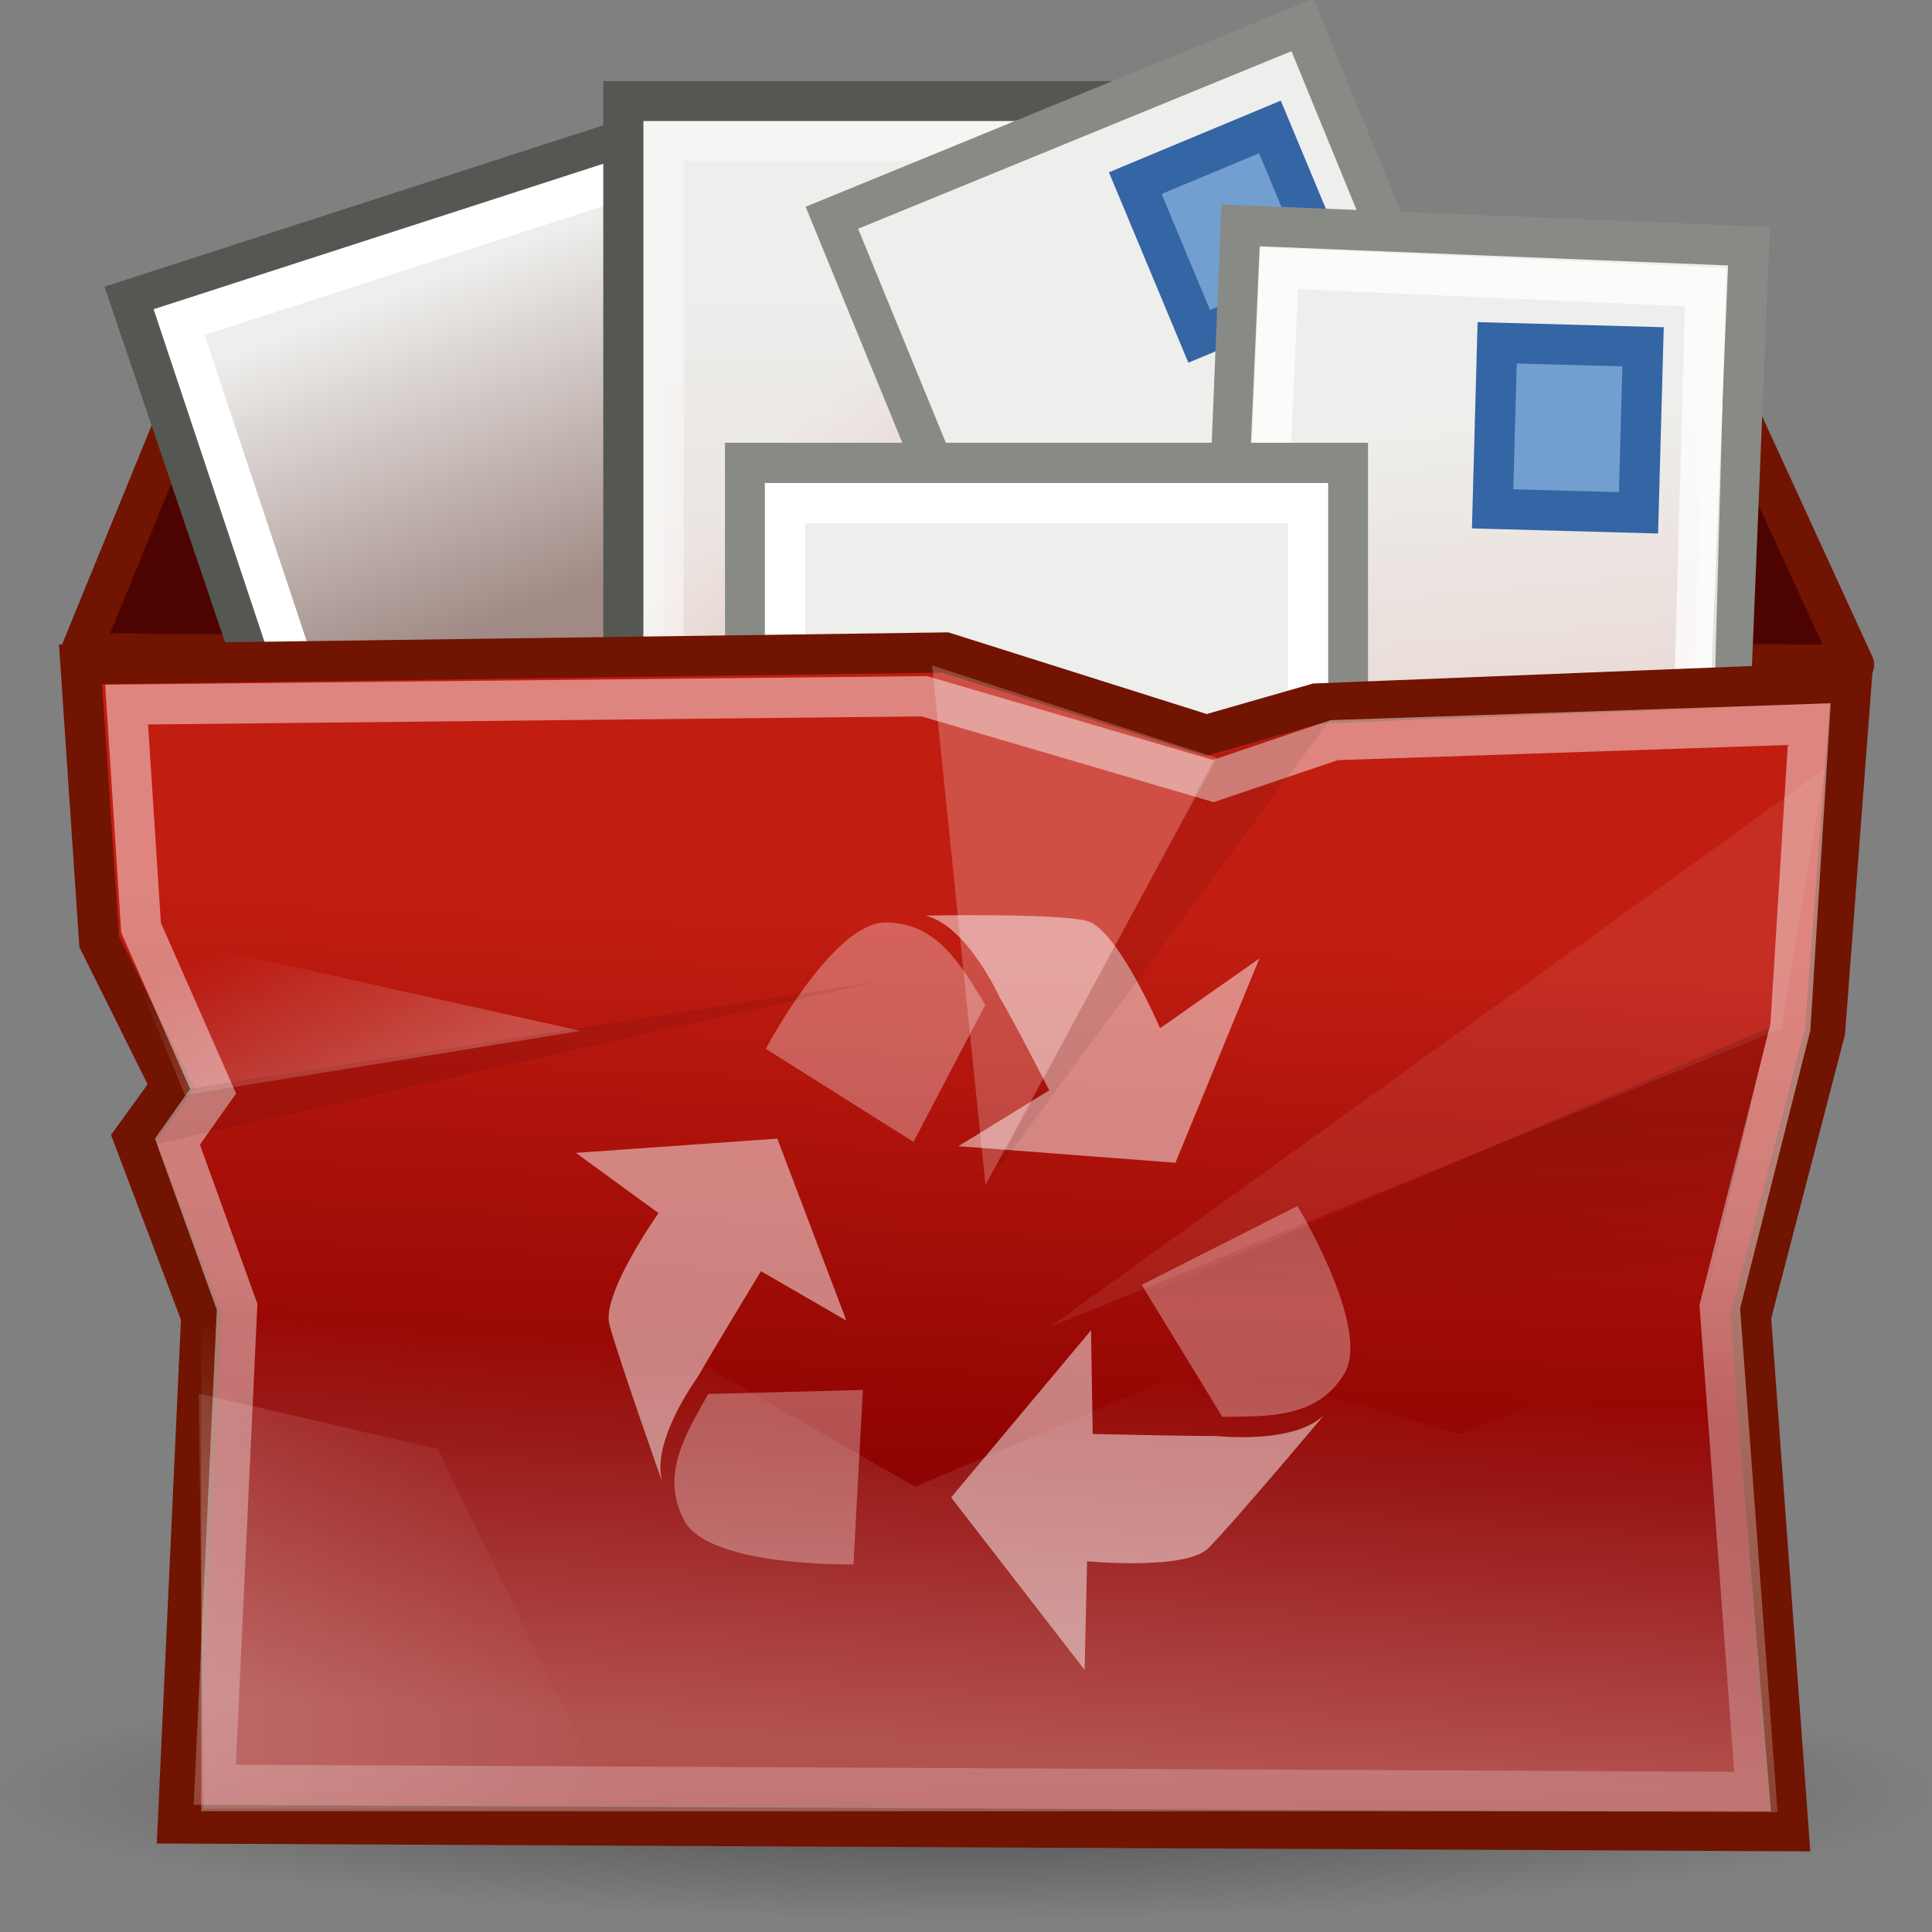 <?xml version="1.0" encoding="UTF-8" standalone="no"?>
<!-- Created with Inkscape (http://www.inkscape.org/) -->
<svg xmlns:i="&amp;ns_ai;" xmlns:dc="http://purl.org/dc/elements/1.1/" xmlns:cc="http://web.resource.org/cc/" xmlns:rdf="http://www.w3.org/1999/02/22-rdf-syntax-ns#" xmlns:svg="http://www.w3.org/2000/svg" xmlns="http://www.w3.org/2000/svg" xmlns:xlink="http://www.w3.org/1999/xlink" xmlns:sodipodi="http://sodipodi.sourceforge.net/DTD/sodipodi-0.dtd" xmlns:inkscape="http://www.inkscape.org/namespaces/inkscape" width="48px" height="48px" id="svg57" sodipodi:version="0.32" inkscape:version="0.44.1" sodipodi:docbase="f:\incoming" sodipodi:docname="Mail-mark-junk.svg" inkscape:export-filename="f:\incoming\mail-mark-junk.png" inkscape:export-xdpi="1125" inkscape:export-ydpi="1125">
  <rect width="100%" height="100%" fill="#808080" stroke="none"/>
  <defs id="defs3">
    <linearGradient id="linearGradient8205">
      <stop style="stop-color:#eeeeec;stop-opacity:1;" offset="0" id="stop8207"/>
      <stop style="stop-color:#eeeeec;stop-opacity:0;" offset="1" id="stop8209"/>
    </linearGradient>
    <linearGradient inkscape:collect="always" id="linearGradient4639">
      <stop style="stop-color:#000000;stop-opacity:1;" offset="0" id="stop4641"/>
      <stop style="stop-color:#000000;stop-opacity:0;" offset="1" id="stop4643"/>
    </linearGradient>
    <linearGradient inkscape:collect="always" id="linearGradient4629">
      <stop style="stop-color:#ffffff;stop-opacity:1;" offset="0" id="stop4631"/>
      <stop style="stop-color:#ffffff;stop-opacity:0;" offset="1" id="stop4633"/>
    </linearGradient>
    <linearGradient inkscape:collect="always" id="linearGradient4617">
      <stop style="stop-color:#ffffff;stop-opacity:1;" offset="0" id="stop4619"/>
      <stop style="stop-color:#ffffff;stop-opacity:0;" offset="1" id="stop4621"/>
    </linearGradient>
    <linearGradient id="linearGradient4607">
      <stop style="stop-color:#000000;stop-opacity:1" offset="0" id="stop4609"/>
      <stop style="stop-color:#000000;stop-opacity:0;" offset="1" id="stop4611"/>
    </linearGradient>
    <linearGradient inkscape:collect="always" id="linearGradient4296">
      <stop style="stop-color:#000000;stop-opacity:1;" offset="0" id="stop4298"/>
      <stop style="stop-color:#000000;stop-opacity:0;" offset="1" id="stop4300"/>
    </linearGradient>
    <linearGradient inkscape:collect="always" id="linearGradient4272">
      <stop style="stop-color:#ffffff;stop-opacity:1;" offset="0" id="stop4274"/>
      <stop style="stop-color:#ffffff;stop-opacity:0;" offset="1" id="stop4276"/>
    </linearGradient>
    <linearGradient id="linearGradient4246">
      <stop style="stop-color:#eeeeec;stop-opacity:1;" offset="0" id="stop4248"/>
      <stop style="stop-color:#e1bdb6;stop-opacity:1;" offset="1" id="stop4250"/>
    </linearGradient>
    <linearGradient id="linearGradient4238">
      <stop style="stop-color:#eeeeec;stop-opacity:1;" offset="0" id="stop4240"/>
      <stop style="stop-color:#a18a85;stop-opacity:1;" offset="1" id="stop4242"/>
    </linearGradient>
    <linearGradient id="linearGradient4133">
      <stop style="stop-color:#c11d11;stop-opacity:1;" offset="0" id="stop4135"/>
      <stop style="stop-color:#8f0402;stop-opacity:1;" offset="1" id="stop4137"/>
    </linearGradient>
    <linearGradient id="linearGradient368">
      <stop style="stop-color:#ffffff;stop-opacity:0.103;" offset="0" id="stop369"/>
      <stop style="stop-color:#ffffff;stop-opacity:0;" offset="1" id="stop372"/>
    </linearGradient>
    <linearGradient id="linearGradient1065">
      <stop style="stop-color:#b5c051;stop-opacity:1;" offset="0" id="stop1066"/>
      <stop style="stop-color:#858e3f;stop-opacity:1;" offset="1" id="stop1067"/>
    </linearGradient>
    <linearGradient style="fill-rule:nonzero;" y2="72.609" x2="192.386" y1="72.609" x1="78.246" gradientUnits="userSpaceOnUse" id="linearGradient641">
      <stop id="stop642" style="stop-color:#f9feff;stop-opacity:1;" offset="0"/>
      <stop id="stop643" style="stop-color:#afb4b6;stop-opacity:1;" offset="1"/>
    </linearGradient>
    <linearGradient id="linearGradient513">
      <stop id="stop514" offset="0" style="stop-color:#696969;stop-opacity:1;"/>
      <stop id="stop515" offset="1" style="stop-color:#ffffff;stop-opacity:1;"/>
    </linearGradient>
    <linearGradient id="linearGradient508">
      <stop id="stop509" offset="0" style="stop-color:#b0b0b0;stop-opacity:1;"/>
      <stop id="stop510" offset="1" style="stop-color:#b0b0b0;stop-opacity:1;"/>
    </linearGradient>
    <linearGradient style="fill-rule:nonzero;" y2="72.609" x2="192.386" y1="72.609" x1="78.246" gradientUnits="userSpaceOnUse" id="linearGradient477">
      <stop id="stop478" style="stop-color:#e4e9ea;stop-opacity:1;" offset="0"/>
      <stop id="stop479" style="stop-color:#85898A;fill-rule:nonzero;" offset="1"/>
    </linearGradient>
    <linearGradient id="linearGradient454">
      <stop id="stop455" offset="0" style="stop-color:#ffffff;stop-opacity:1;"/>
      <stop id="stop457" offset="0.5" style="stop-color:#bebebe;stop-opacity:1;"/>
      <stop id="stop456" offset="1" style="stop-color:#b0b0b0;stop-opacity:1;"/>
    </linearGradient>
    <linearGradient id="linearGradient177">
      <stop id="stop178" offset="0" style="stop-color:#ffffff;stop-opacity:1;"/>
      <stop id="stop179" offset="1" style="stop-color:#b0b0b0;stop-opacity:1;"/>
    </linearGradient>
    <linearGradient id="linearGradient172">
      <stop id="stop173" offset="0" style="stop-color:#616c08;stop-opacity:1;"/>
      <stop id="stop174" offset="1" style="stop-color:#495106;stop-opacity:1;"/>
    </linearGradient>
    <linearGradient id="linearGradient161">
      <stop id="stop162" offset="0" style="stop-color:#575955;stop-opacity:1;"/>
      <stop id="stop163" offset="1" style="stop-color:#7c7e79;stop-opacity:1;"/>
    </linearGradient>
    <linearGradient id="linearGradient157">
      <stop id="stop158" offset="0" style="stop-color:#babdb6;stop-opacity:1;"/>
      <stop id="stop159" offset="1" style="stop-color:#f1f5ec;stop-opacity:1;"/>
    </linearGradient>
    <linearGradient id="linearGradient1869">
      <stop style="stop-color:#eff3f4;stop-opacity:1;" offset="0" id="stop1870"/>
      <stop style="stop-color:#939596;stop-opacity:1;" offset="1" id="stop1871"/>
    </linearGradient>
    <linearGradient gradientUnits="userSpaceOnUse" y2="21.17" x2="19.738" y1="21.17" x1="2.933" gradientTransform="matrix(2.375,0,0,0.507,-2.8,1.718)" id="linearGradient164" xlink:href="#linearGradient161" inkscape:collect="always"/>
    <radialGradient r="5.643" fy="20.453" fx="16.281" cy="20.453" cx="16.281" gradientTransform="matrix(2.202,0,0,0.575,-13.841,2.537)" gradientUnits="userSpaceOnUse" id="radialGradient605" xlink:href="#linearGradient477" inkscape:collect="always"/>
    <linearGradient y2="14.749" x2="18.087" y1="11.165" x1="14.249" gradientTransform="matrix(1.4,0,0,0.904,-3.998,2.637)" gradientUnits="userSpaceOnUse" id="linearGradient606" xlink:href="#linearGradient454" inkscape:collect="always"/>
    <linearGradient y2="122.611" x2="132.988" y1="116.664" x1="128.352" gradientTransform="scale(1.244,0.804)" gradientUnits="userSpaceOnUse" id="linearGradient607" xlink:href="#linearGradient177" inkscape:collect="always"/>
    <linearGradient y2="14.745" x2="20.136" y1="8.725" x1="9.963" gradientTransform="matrix(1.4,0,0,0.904,-3.998,2.682)" gradientUnits="userSpaceOnUse" id="linearGradient608" xlink:href="#linearGradient177" inkscape:collect="always"/>
    <linearGradient y2="10.115" x2="40.437" y1="2.349" x1="24.163" gradientTransform="matrix(1.125,0,0,1.125,-3.998,2.637)" gradientUnits="userSpaceOnUse" id="linearGradient609" xlink:href="#linearGradient477" inkscape:collect="always"/>
    <linearGradient y2="24.077" x2="-36.301" y1="18.817" x1="-32.4" gradientTransform="matrix(-1.449,0.287,-0.469,0.966,-2.706,2.339)" gradientUnits="userSpaceOnUse" id="linearGradient610" xlink:href="#linearGradient513" inkscape:collect="always"/>
    <linearGradient y2="20.664" x2="45.131" y1="13.132" x1="36.155" gradientTransform="matrix(0.826,0.763,0.763,-0.826,-30.965,-7.611)" gradientUnits="userSpaceOnUse" id="linearGradient611" xlink:href="#linearGradient477" inkscape:collect="always"/>
    <linearGradient y2="9.362" x2="13.763" y1="14.036" x1="16.552" gradientTransform="matrix(1.4,0,0,0.904,-2.866,2.113)" gradientUnits="userSpaceOnUse" id="linearGradient612" xlink:href="#linearGradient177" inkscape:collect="always"/>
    <linearGradient y2="14.745" x2="20.136" y1="8.725" x1="9.963" gradientTransform="matrix(1.027,-0.135,0.528,0.536,8.117,6.748)" gradientUnits="userSpaceOnUse" id="linearGradient613" xlink:href="#linearGradient508" inkscape:collect="always"/>
    <linearGradient y2="137.972" x2="136.986" y1="67.365" x1="81.308" gradientTransform="scale(1.244,0.804)" gradientUnits="userSpaceOnUse" id="linearGradient632" xlink:href="#linearGradient177" inkscape:collect="always"/>
    <radialGradient gradientUnits="userSpaceOnUse" r="13.266" fy="8.93" fx="39.148" cy="8.93" cx="39.148" gradientTransform="matrix(0.879,0,0,1.026,1.238,4.735)" id="radialGradient640" xlink:href="#linearGradient641" inkscape:collect="always"/>
    <linearGradient inkscape:collect="always" xlink:href="#linearGradient4133" id="linearGradient4139" x1="24" y1="23.251" x2="23.423" y2="36.421" gradientUnits="userSpaceOnUse" gradientTransform="matrix(1,0,0,1.013,0,-0.582)"/>
    <linearGradient inkscape:collect="always" xlink:href="#linearGradient161" id="linearGradient4190" gradientUnits="userSpaceOnUse" gradientTransform="matrix(2.375,0,0,0.507,-69.325,13.168)" x1="2.933" y1="21.17" x2="19.738" y2="21.17"/>
    <linearGradient inkscape:collect="always" xlink:href="#linearGradient157" id="linearGradient4192" gradientUnits="userSpaceOnUse" gradientTransform="matrix(0.772,0,0,1.558,-69.325,13.168)" x1="55.208" y1="6.89" x2="60.686" y2="6.89"/>
    <linearGradient inkscape:collect="always" xlink:href="#linearGradient508" id="linearGradient4194" gradientUnits="userSpaceOnUse" gradientTransform="matrix(1.027,-0.135,0.528,0.536,-58.408,18.198)" x1="9.963" y1="8.725" x2="20.136" y2="14.745"/>
    <linearGradient inkscape:collect="always" xlink:href="#linearGradient177" id="linearGradient4196" gradientUnits="userSpaceOnUse" gradientTransform="matrix(1.4,0,0,0.904,-69.39,13.563)" x1="16.552" y1="14.036" x2="13.763" y2="9.362"/>
    <linearGradient inkscape:collect="always" xlink:href="#linearGradient477" id="linearGradient4198" gradientUnits="userSpaceOnUse" gradientTransform="matrix(0.826,0.763,0.763,-0.826,-97.489,3.839)" x1="36.155" y1="13.132" x2="45.131" y2="20.664"/>
    <linearGradient inkscape:collect="always" xlink:href="#linearGradient513" id="linearGradient4200" gradientUnits="userSpaceOnUse" gradientTransform="matrix(-1.449,0.287,-0.469,0.966,-69.231,13.789)" x1="-32.4" y1="18.817" x2="-36.301" y2="24.077"/>
    <linearGradient inkscape:collect="always" xlink:href="#linearGradient477" id="linearGradient4202" gradientUnits="userSpaceOnUse" gradientTransform="matrix(1.125,0,0,1.125,-70.523,14.087)" x1="24.163" y1="2.349" x2="40.437" y2="10.115"/>
    <linearGradient inkscape:collect="always" xlink:href="#linearGradient177" id="linearGradient4204" gradientUnits="userSpaceOnUse" gradientTransform="matrix(1.4,0,0,0.904,-70.523,14.132)" x1="9.963" y1="8.725" x2="20.136" y2="14.745"/>
    <linearGradient inkscape:collect="always" xlink:href="#linearGradient177" id="linearGradient4208" gradientUnits="userSpaceOnUse" gradientTransform="scale(1.244,0.804)" x1="128.352" y1="116.664" x2="132.988" y2="122.611"/>
    <linearGradient inkscape:collect="always" xlink:href="#linearGradient454" id="linearGradient4210" gradientUnits="userSpaceOnUse" gradientTransform="matrix(1.4,0,0,0.904,-70.523,14.087)" x1="14.249" y1="11.165" x2="18.087" y2="14.749"/>
    <radialGradient inkscape:collect="always" xlink:href="#linearGradient477" id="radialGradient4212" gradientUnits="userSpaceOnUse" gradientTransform="matrix(2.202,0,0,0.575,-80.366,13.987)" cx="16.281" cy="20.453" fx="16.281" fy="20.453" r="5.643"/>
    <linearGradient inkscape:collect="always" xlink:href="#linearGradient4238" id="linearGradient4244" x1="12.25" y1="11.688" x2="15.345" y2="19.688" gradientUnits="userSpaceOnUse" gradientTransform="translate(-3.75,-4.938)"/>
    <linearGradient inkscape:collect="always" xlink:href="#linearGradient4246" id="linearGradient4252" x1="21.495" y1="8.25" x2="25.938" y2="12.188" gradientUnits="userSpaceOnUse" gradientTransform="matrix(0.976,0,0,1,0.675,0)"/>
    <linearGradient inkscape:collect="always" xlink:href="#linearGradient4238" id="linearGradient4256" gradientUnits="userSpaceOnUse" x1="12.25" y1="11.688" x2="15.345" y2="19.688" gradientTransform="translate(-2.532,-4.376)"/>
    <linearGradient inkscape:collect="always" xlink:href="#linearGradient4246" id="linearGradient4260" gradientUnits="userSpaceOnUse" x1="20.849" y1="6.244" x2="20.769" y2="21.465" gradientTransform="matrix(0.967,0,0,0.997,1.803,0.992)"/>
    <linearGradient inkscape:collect="always" xlink:href="#linearGradient4272" id="linearGradient4278" x1="27.07" y1="31.156" x2="27.833" y2="55.964" gradientUnits="userSpaceOnUse" gradientTransform="matrix(1,0,0,1.01,0,-0.463)"/>
    <radialGradient inkscape:collect="always" xlink:href="#linearGradient4296" id="radialGradient4302" cx="24.263" cy="45.26" fx="24.263" fy="45.26" r="22.848" gradientTransform="matrix(1.02,-8.363930e-7,1.721724e-7,7.394222e-2,-0.489,41.913)" gradientUnits="userSpaceOnUse"/>
    <linearGradient inkscape:collect="always" xlink:href="#linearGradient4607" id="linearGradient4613" x1="25.102" y1="19.49" x2="26.378" y2="34" gradientUnits="userSpaceOnUse"/>
    <linearGradient inkscape:collect="always" xlink:href="#linearGradient4617" id="linearGradient4623" x1="21.854" y1="43.122" x2="22.479" y2="33.699" gradientUnits="userSpaceOnUse"/>
    <linearGradient inkscape:collect="always" xlink:href="#linearGradient4629" id="linearGradient4635" x1="8.647" y1="27.205" x2="6.999" y2="23.033" gradientUnits="userSpaceOnUse"/>
    <linearGradient inkscape:collect="always" xlink:href="#linearGradient4639" id="linearGradient4645" x1="39.368" y1="27.821" x2="39.52" y2="32.404" gradientUnits="userSpaceOnUse" gradientTransform="translate(-0.354,0)"/>
    <linearGradient inkscape:collect="always" xlink:href="#linearGradient4272" id="linearGradient4663" x1="4.938" y1="39.781" x2="15.219" y2="39.781" gradientUnits="userSpaceOnUse"/>
    <linearGradient inkscape:collect="always" xlink:href="#linearGradient4246" id="linearGradient8211" x1="36.231" y1="8.84" x2="38.074" y2="22.201" gradientUnits="userSpaceOnUse"/>
  </defs>
  <sodipodi:namedview showborder="true" id="base" pagecolor="#ffffff" bordercolor="#666666" borderopacity="0.18" inkscape:pageopacity="0.0" inkscape:pageshadow="2" inkscape:zoom="8" inkscape:cx="18.617173" inkscape:cy="24.611588" inkscape:current-layer="layer1" showgrid="false" inkscape:grid-bbox="true" inkscape:document-units="px" inkscape:window-width="1024" inkscape:window-height="667" inkscape:window-x="-4" inkscape:window-y="26" inkscape:showpageshadow="false" stroke="#555753" fill="#8f5902" showguides="true" inkscape:guide-bbox="true"/>
  <g id="layer1" inkscape:label="Layer 1" inkscape:groupmode="layer">
    <path sodipodi:type="arc" style="opacity:0.414;fill:url(#radialGradient4302);fill-opacity:1;stroke:none;stroke-width:1;stroke-linecap:round;stroke-linejoin:round;stroke-miterlimit:4;stroke-dasharray:none;stroke-dashoffset:0;stroke-opacity:1" id="path4284" sodipodi:cx="24.262602" sodipodi:cy="45.259960" sodipodi:rx="22.848389" sodipodi:ry="1.8561553" d="M 47.111 45.26 A 22.848 1.856 0 1 1  1.414,45.26 A 22.848 1.856 0 1 1  47.111 45.26 z" transform="matrix(1.05,0,0,1.886,-1.485,-40.843)"/>
    <path style="color:#000000;fill:#684101;fill-opacity:1;fill-rule:evenodd;stroke:none;stroke-width:0;stroke-linecap:butt;stroke-linejoin:miter;marker:none;marker-start:none;marker-mid:none;marker-end:none;stroke-miterlimit:4;stroke-dashoffset:0;stroke-opacity:1;visibility:visible;display:block" d="M 7.715,8.275 C 6.73,8.262 6.666,8.224 6.445,8.921 C 6.393,9.082 4.331,15.417 4.25,15.662 C 3.976,16.498 4.364,16.719 5.318,16.702 C 5.656,16.696 42.665,16.702 43.203,16.702 C 43.967,16.702 44.193,16.45 44.021,15.857 C 43.951,15.615 41.08,8.852 41.003,8.731 C 40.646,8.194 40.708,8.195 40.086,8.187 C 39.969,8.186 7.831,8.276 7.715,8.275 z " id="path1864" sodipodi:nodetypes="cssssscss"/>
    <path style="color:#000000;fill:#c17d11;fill-opacity:1;fill-rule:evenodd;stroke:none;stroke-width:0;stroke-linecap:butt;stroke-linejoin:miter;marker:none;marker-start:none;marker-mid:none;marker-end:none;stroke-miterlimit:4;stroke-dashoffset:0;stroke-opacity:1;visibility:visible;display:block" d="M 40.138,8.185 C 40.589,8.189 40.721,8.18 41.01,8.724 C 41.049,8.799 43.884,15.518 43.986,15.763 C 44.332,16.71 43.673,16.691 42.627,16.718 C 42.428,16.718 40.078,16.696 39.847,16.696 L 40.138,8.185 z " id="path1888" sodipodi:nodetypes="cscccc"/>
    <path style="fill:#4d0401;fill-opacity:1;fill-rule:evenodd;stroke:#711401;stroke-width:1px;stroke-linecap:butt;stroke-linejoin:round;stroke-opacity:1" d="M 5.562,7.5 L 1.992,16.232 L 46.062,16.518 L 41.875,7.388 L 5.562,7.5 z " id="path4121" sodipodi:nodetypes="ccccc"/>
    <path style="fill:url(#linearGradient4244);fill-opacity:1;fill-rule:evenodd;stroke:#555753;stroke-width:1px;stroke-linecap:butt;stroke-linejoin:miter;stroke-opacity:1" d="M 6.959,18.435 L 3.233,7.442 L 15.253,3.553 L 18.082,11.95 L 6.959,18.435 z " id="path4234" sodipodi:nodetypes="ccccc"/>
    <path style="opacity:1;fill:url(#linearGradient4256);fill-opacity:1;fill-rule:evenodd;stroke:#ffffff;stroke-width:1px;stroke-linecap:butt;stroke-linejoin:miter;stroke-opacity:1" d="M 7.427,16.933 L 4.45,8.003 L 16.471,4.114 L 19.3,17.073 L 7.427,16.933 z " id="path4254" sodipodi:nodetypes="ccccc"/>
    <rect style="opacity:1;fill:url(#linearGradient4252);fill-opacity:1;stroke:#555753;stroke-width:1;stroke-linecap:round;stroke-linejoin:miter;stroke-miterlimit:4;stroke-dasharray:none;stroke-dashoffset:0;stroke-opacity:1" id="rect4226" width="12.338" height="14.342" x="15.488" y="2.514"/>
    <rect style="opacity:0.441;fill:url(#linearGradient4260);fill-opacity:1;stroke:white;stroke-width:1;stroke-linecap:round;stroke-linejoin:miter;stroke-miterlimit:4;stroke-dasharray:none;stroke-dashoffset:0;stroke-opacity:1" id="rect4258" width="12.227" height="14.299" x="16.484" y="3.499"/>
    <rect style="opacity:1;fill:#eeeeec;fill-opacity:1;stroke:#888a85;stroke-width:1;stroke-linecap:round;stroke-linejoin:miter;stroke-miterlimit:4;stroke-dasharray:none;stroke-dashoffset:0;stroke-opacity:1" id="rect4228" width="12.64" height="19.18" x="17.08" y="12.847" transform="matrix(0.925,-0.379,0.379,0.925,0,0)"/>
    <rect style="opacity:1;fill:#729fcf;fill-opacity:1;stroke:#3465a4;stroke-width:1;stroke-linecap:round;stroke-linejoin:miter;stroke-miterlimit:4;stroke-dasharray:none;stroke-dashoffset:0;stroke-opacity:1" id="rect4262" width="3.625" height="4.125" x="24.278" y="15.056" transform="matrix(0.923,-0.385,0.385,0.923,0,0)"/>
    <rect style="opacity:1;fill:#eeeeec;fill-opacity:1;stroke:#888a85;stroke-width:1;stroke-linecap:round;stroke-linejoin:miter;stroke-miterlimit:4;stroke-dasharray:none;stroke-dashoffset:0;stroke-opacity:1" id="rect4232" width="12.64" height="19.18" x="31.034" y="4.335" transform="matrix(0.999,4.087528e-2,-4.087528e-2,0.999,0,0)"/>
    <path transform="matrix(0.999,4.721023e-2,-3.538796e-2,0.999,0,0)" style="opacity:0.753;fill:url(#linearGradient8211);fill-opacity:1.0;stroke:#ffffff;stroke-width:1;stroke-linecap:round;stroke-linejoin:miter;stroke-miterlimit:4;stroke-dashoffset:0;stroke-opacity:1" d="M 31.987,5.156 L 42.598,5.128 L 42.752,24.275 L 31.808,24.275 L 31.987,5.156 z " id="rect4264" sodipodi:nodetypes="ccccc"/>
    <rect style="opacity:1;fill:#eeeeec;fill-opacity:1;stroke:#888a85;stroke-width:1;stroke-linecap:round;stroke-linejoin:miter;stroke-miterlimit:4;stroke-dasharray:none;stroke-dashoffset:0;stroke-opacity:1" id="rect4266" width="14.976" height="10.188" x="18.512" y="11.5"/>
    <rect style="opacity:1;fill:none;fill-opacity:1;stroke:#ffffff;stroke-width:1;stroke-linecap:round;stroke-linejoin:miter;stroke-miterlimit:4;stroke-dasharray:none;stroke-dashoffset:0;stroke-opacity:1" id="rect4268" width="12.995" height="10.188" x="19.503" y="12.5"/>
    <path style="fill:url(#linearGradient4139);fill-opacity:1;fill-rule:evenodd;stroke:#711401;stroke-width:1;stroke-linecap:butt;stroke-linejoin:miter;stroke-miterlimit:4;stroke-dasharray:none;stroke-opacity:1" d="M 2,16.506 L 2.464,23.397 L 4.25,26.987 L 3.321,28.272 L 5,32.709 L 4.419,45.303 L 44.438,45.494 L 43.5,32.709 L 45.343,25.624 L 46,16.948 L 32.704,17.479 L 29.973,18.262 L 23.487,16.212 L 2,16.506 z " id="path4123" sodipodi:nodetypes="cccccccccccccc"/>
    <path style="fill:url(#linearGradient4663);fill-opacity:1.0;fill-rule:evenodd;stroke:none;stroke-width:1px;stroke-linecap:butt;stroke-linejoin:miter;stroke-opacity:1;opacity:0.133" d="M 4.938,34.625 L 10.875,36 L 15.219,44.938 L 5.062,44.938 L 4.938,34.625 z " id="path4127" sodipodi:nodetypes="ccccc"/>
    <g style="fill:#ffffff;fill-opacity:0.488" transform="matrix(1.42,0,0,1.42,-67.254,-7.485)" id="g144">
      <path sodipodi:nodetypes="ccccccscc" id="path41" d="M 64.131,25.325 L 67.928,25.615 L 69.396,22.041 L 67.659,23.262 C 67.659,23.262 66.914,21.524 66.379,21.384 C 65.843,21.245 63.559,21.291 63.559,21.291 C 64.286,21.471 64.85,22.72 64.859,22.734 C 65.086,23.104 65.72,24.348 65.72,24.348 L 64.131,25.325 z " style="fill-rule:evenodd;stroke:none;stroke-width:1px;stroke-linecap:butt;stroke-linejoin:miter;stroke-opacity:1"/>
      <path sodipodi:nodetypes="ccczc" id="path130" d="M 64.601,22.853 L 63.344,25.25 L 60.76,23.621 C 60.76,23.621 61.932,21.41 62.855,21.41 C 63.786,21.41 64.202,22.212 64.601,22.853 z " style="color:#000000;fill-opacity:0.31;fill-rule:evenodd;stroke:none;stroke-width:1px;stroke-linecap:butt;stroke-linejoin:miter;stroke-miterlimit:4;stroke-dashoffset:0;stroke-opacity:1;marker:none;marker-start:none;marker-mid:none;marker-end:none;visibility:visible;display:inline;overflow:visible"/>
      <path sodipodi:nodetypes="ccccccscc" id="path139" d="M 66.451,28.546 L 64.003,31.471 L 66.339,34.488 L 66.382,32.588 C 66.382,32.588 68.103,32.75 68.498,32.363 C 68.893,31.975 70.536,30.021 70.536,30.021 C 70.008,30.552 68.647,30.395 68.631,30.395 C 68.197,30.4 66.48,30.36 66.48,30.36 L 66.451,28.546 z " style="fill-rule:evenodd;stroke:none;stroke-width:1px;stroke-linecap:butt;stroke-linejoin:miter;stroke-opacity:1"/>
      <path sodipodi:nodetypes="ccczc" id="path140" d="M 68.748,30.061 L 67.337,27.751 L 70.063,26.372 C 70.063,26.372 71.358,28.513 70.884,29.305 C 70.405,30.104 69.503,30.049 68.748,30.061 z " style="color:#000000;fill-opacity:0.31;fill-rule:evenodd;stroke:none;stroke-width:1px;stroke-linecap:butt;stroke-linejoin:miter;stroke-miterlimit:4;stroke-dashoffset:0;stroke-opacity:1;marker:none;marker-start:none;marker-mid:none;marker-end:none;visibility:visible;display:inline;overflow:visible"/>
      <path sodipodi:nodetypes="ccccccscc" id="path142" d="M 62.17,28.376 L 60.962,25.193 L 57.438,25.442 L 58.884,26.496 C 58.884,26.496 57.885,27.906 58.024,28.442 C 58.163,28.977 58.947,31.196 58.947,31.196 C 58.75,30.474 59.565,29.373 59.573,29.358 C 59.785,28.98 60.676,27.512 60.676,27.512 L 62.17,28.376 z " style="fill-rule:evenodd;stroke:none;stroke-width:1px;stroke-linecap:butt;stroke-linejoin:miter;stroke-opacity:1"/>
      <path sodipodi:nodetypes="ccczc" id="path143" d="M 59.753,29.661 L 62.459,29.59 L 62.295,32.641 C 62.295,32.641 59.793,32.695 59.343,31.889 C 58.889,31.076 59.387,30.321 59.753,29.661 z " style="color:#000000;fill-opacity:0.31;fill-rule:evenodd;stroke:none;stroke-width:1px;stroke-linecap:butt;stroke-linejoin:miter;stroke-miterlimit:4;stroke-dashoffset:0;stroke-opacity:1;marker:none;marker-start:none;marker-mid:none;marker-end:none;visibility:visible;display:inline;overflow:visible"/>
    </g>
    <rect style="opacity:1;fill:#729fcf;fill-opacity:1;stroke:#3465a4;stroke-width:1;stroke-linecap:round;stroke-linejoin:miter;stroke-miterlimit:4;stroke-dasharray:none;stroke-dashoffset:0;stroke-opacity:1" id="rect4236" width="3.625" height="4.125" x="37.402" y="7.491" transform="matrix(1,2.742865e-2,-2.742865e-2,1,0,0)"/>
    <path style="opacity:0.308;color:black;fill:url(#linearGradient4623);fill-opacity:1;fill-rule:evenodd;stroke:none;stroke-width:1px;stroke-linecap:butt;stroke-linejoin:miter;marker:none;marker-start:none;marker-mid:none;marker-end:none;stroke-miterlimit:4;stroke-dasharray:none;stroke-dashoffset:0;stroke-opacity:1;visibility:visible;display:inline;overflow:visible" d="M 5,33 L 5,45 L 44,45 L 43,33 L 36.25,35.625 L 30.107,33.818 L 22.734,36.937 L 13.881,31.846 L 5,33 z " id="path4615" inkscape:r_cx="true" inkscape:r_cy="true" sodipodi:nodetypes="ccccccccc"/>
    <path style="opacity:0.457;fill:none;fill-opacity:0.75;fill-rule:evenodd;stroke:url(#linearGradient4278);stroke-width:1px;stroke-linecap:butt;stroke-linejoin:miter;stroke-opacity:1" d="M 3.146,17.505 L 3.504,23.048 L 5.294,27.11 C 5.294,27.11 4.408,28.364 4.408,28.364 L 5.891,32.467 L 5.336,44.343 L 43.625,44.522 L 42.728,32.467 L 44.481,25.526 L 44.95,17.991 L 33.146,18.389 L 30.142,19.405 L 22.965,17.298 L 3.146,17.505 z " id="path4131" sodipodi:nodetypes="cccccccccccccc"/>
    <path style="opacity:0.165;fill:url(#linearGradient4645);fill-opacity:1;fill-rule:evenodd;stroke:none;stroke-width:1px;stroke-linecap:butt;stroke-linejoin:miter;stroke-opacity:1" d="M 43.939,25.537 L 28.231,32.27 L 42.348,32.404 L 43.939,25.537 z " id="path4129" sodipodi:nodetypes="cccc" inkscape:r_cx="true" inkscape:r_cy="true"/>
    <path style="opacity:0.242;fill:url(#linearGradient4635);fill-opacity:1.0;fill-rule:evenodd;stroke:none;stroke-width:1px;stroke-linecap:butt;stroke-linejoin:miter;stroke-opacity:1" d="M 2.87,23.033 L 14.424,25.612 L 4.594,27.205 L 2.87,23.033 z " id="path4270" sodipodi:nodetypes="cccc" inkscape:r_cx="true" inkscape:r_cy="true"/>
    <path style="opacity:0.22;color:#000000;fill:#ffffff;fill-opacity:1;fill-rule:evenodd;stroke:none;stroke-width:1px;stroke-linecap:butt;stroke-linejoin:miter;marker:none;marker-start:none;marker-mid:none;marker-end:none;stroke-miterlimit:4;stroke-dasharray:none;stroke-dashoffset:0;stroke-opacity:1;visibility:visible;display:inline;overflow:visible" d="M 23.158,16.534 L 24.484,29.438 L 30.229,18.832 L 23.158,16.534 z " id="path4625" inkscape:r_cx="true" inkscape:r_cy="true"/>
    <path style="opacity:0.077;color:#000000;fill:#000000;fill-opacity:1;fill-rule:evenodd;stroke:none;stroke-width:1px;stroke-linecap:butt;stroke-linejoin:miter;marker:none;marker-start:none;marker-mid:none;marker-end:none;stroke-miterlimit:4;stroke-dasharray:none;stroke-dashoffset:0;stroke-opacity:1;visibility:visible;display:inline;overflow:visible" d="M 30.229,18.743 L 24.572,29.35 L 33.057,17.86 L 30.229,18.743 z " id="path4627" inkscape:r_cx="true" inkscape:r_cy="true"/>
    <path style="opacity:0.082;color:#000000;fill:#000000;fill-opacity:1;fill-rule:evenodd;stroke:none;stroke-width:1px;stroke-linecap:butt;stroke-linejoin:miter;marker:none;marker-start:none;marker-mid:none;marker-end:none;stroke-miterlimit:4;stroke-dasharray:none;stroke-dashoffset:0;stroke-opacity:1;visibility:visible;display:inline;overflow:visible" d="M 4.685,27.052 L 3.712,28.466 L 21.744,24.4 L 4.685,27.052 z " id="path4637" inkscape:r_cx="true" inkscape:r_cy="true" sodipodi:nodetypes="cccc"/>
    <path style="opacity:0.077;color:#000000;fill:#ffffff;fill-opacity:1;fill-rule:evenodd;stroke:none;stroke-width:1px;stroke-linecap:butt;stroke-linejoin:miter;marker:none;marker-start:none;marker-mid:none;marker-end:none;stroke-miterlimit:4;stroke-dasharray:none;stroke-dashoffset:0;stroke-opacity:1;visibility:visible;display:inline;overflow:visible" d="M 44.283,25.549 C 44.283,25.107 45.343,19.097 45.343,19.097 L 26.075,32.974 L 44.283,25.549 z " id="path4647" inkscape:r_cx="true" inkscape:r_cy="true"/>
  </g>
  <g inkscape:label="trash" id="layer2" inkscape:groupmode="layer">
    <g transform="matrix(0.273,0,0,0.273,6.153,9.657)" id="g620" style="font-size:12;color:#000000;fill:url(#linearGradient632);fill-opacity:1;fill-rule:evenodd;stroke:none;stroke-width:2.133;stroke-linecap:butt;stroke-linejoin:miter;stroke-miterlimit:4;stroke-dashoffset:0;stroke-opacity:1;marker:none;marker-start:none;marker-mid:none;marker-end:none;visibility:visible;display:inline;overflow:visible" i:knockout="Off"/>
  </g>
</svg>